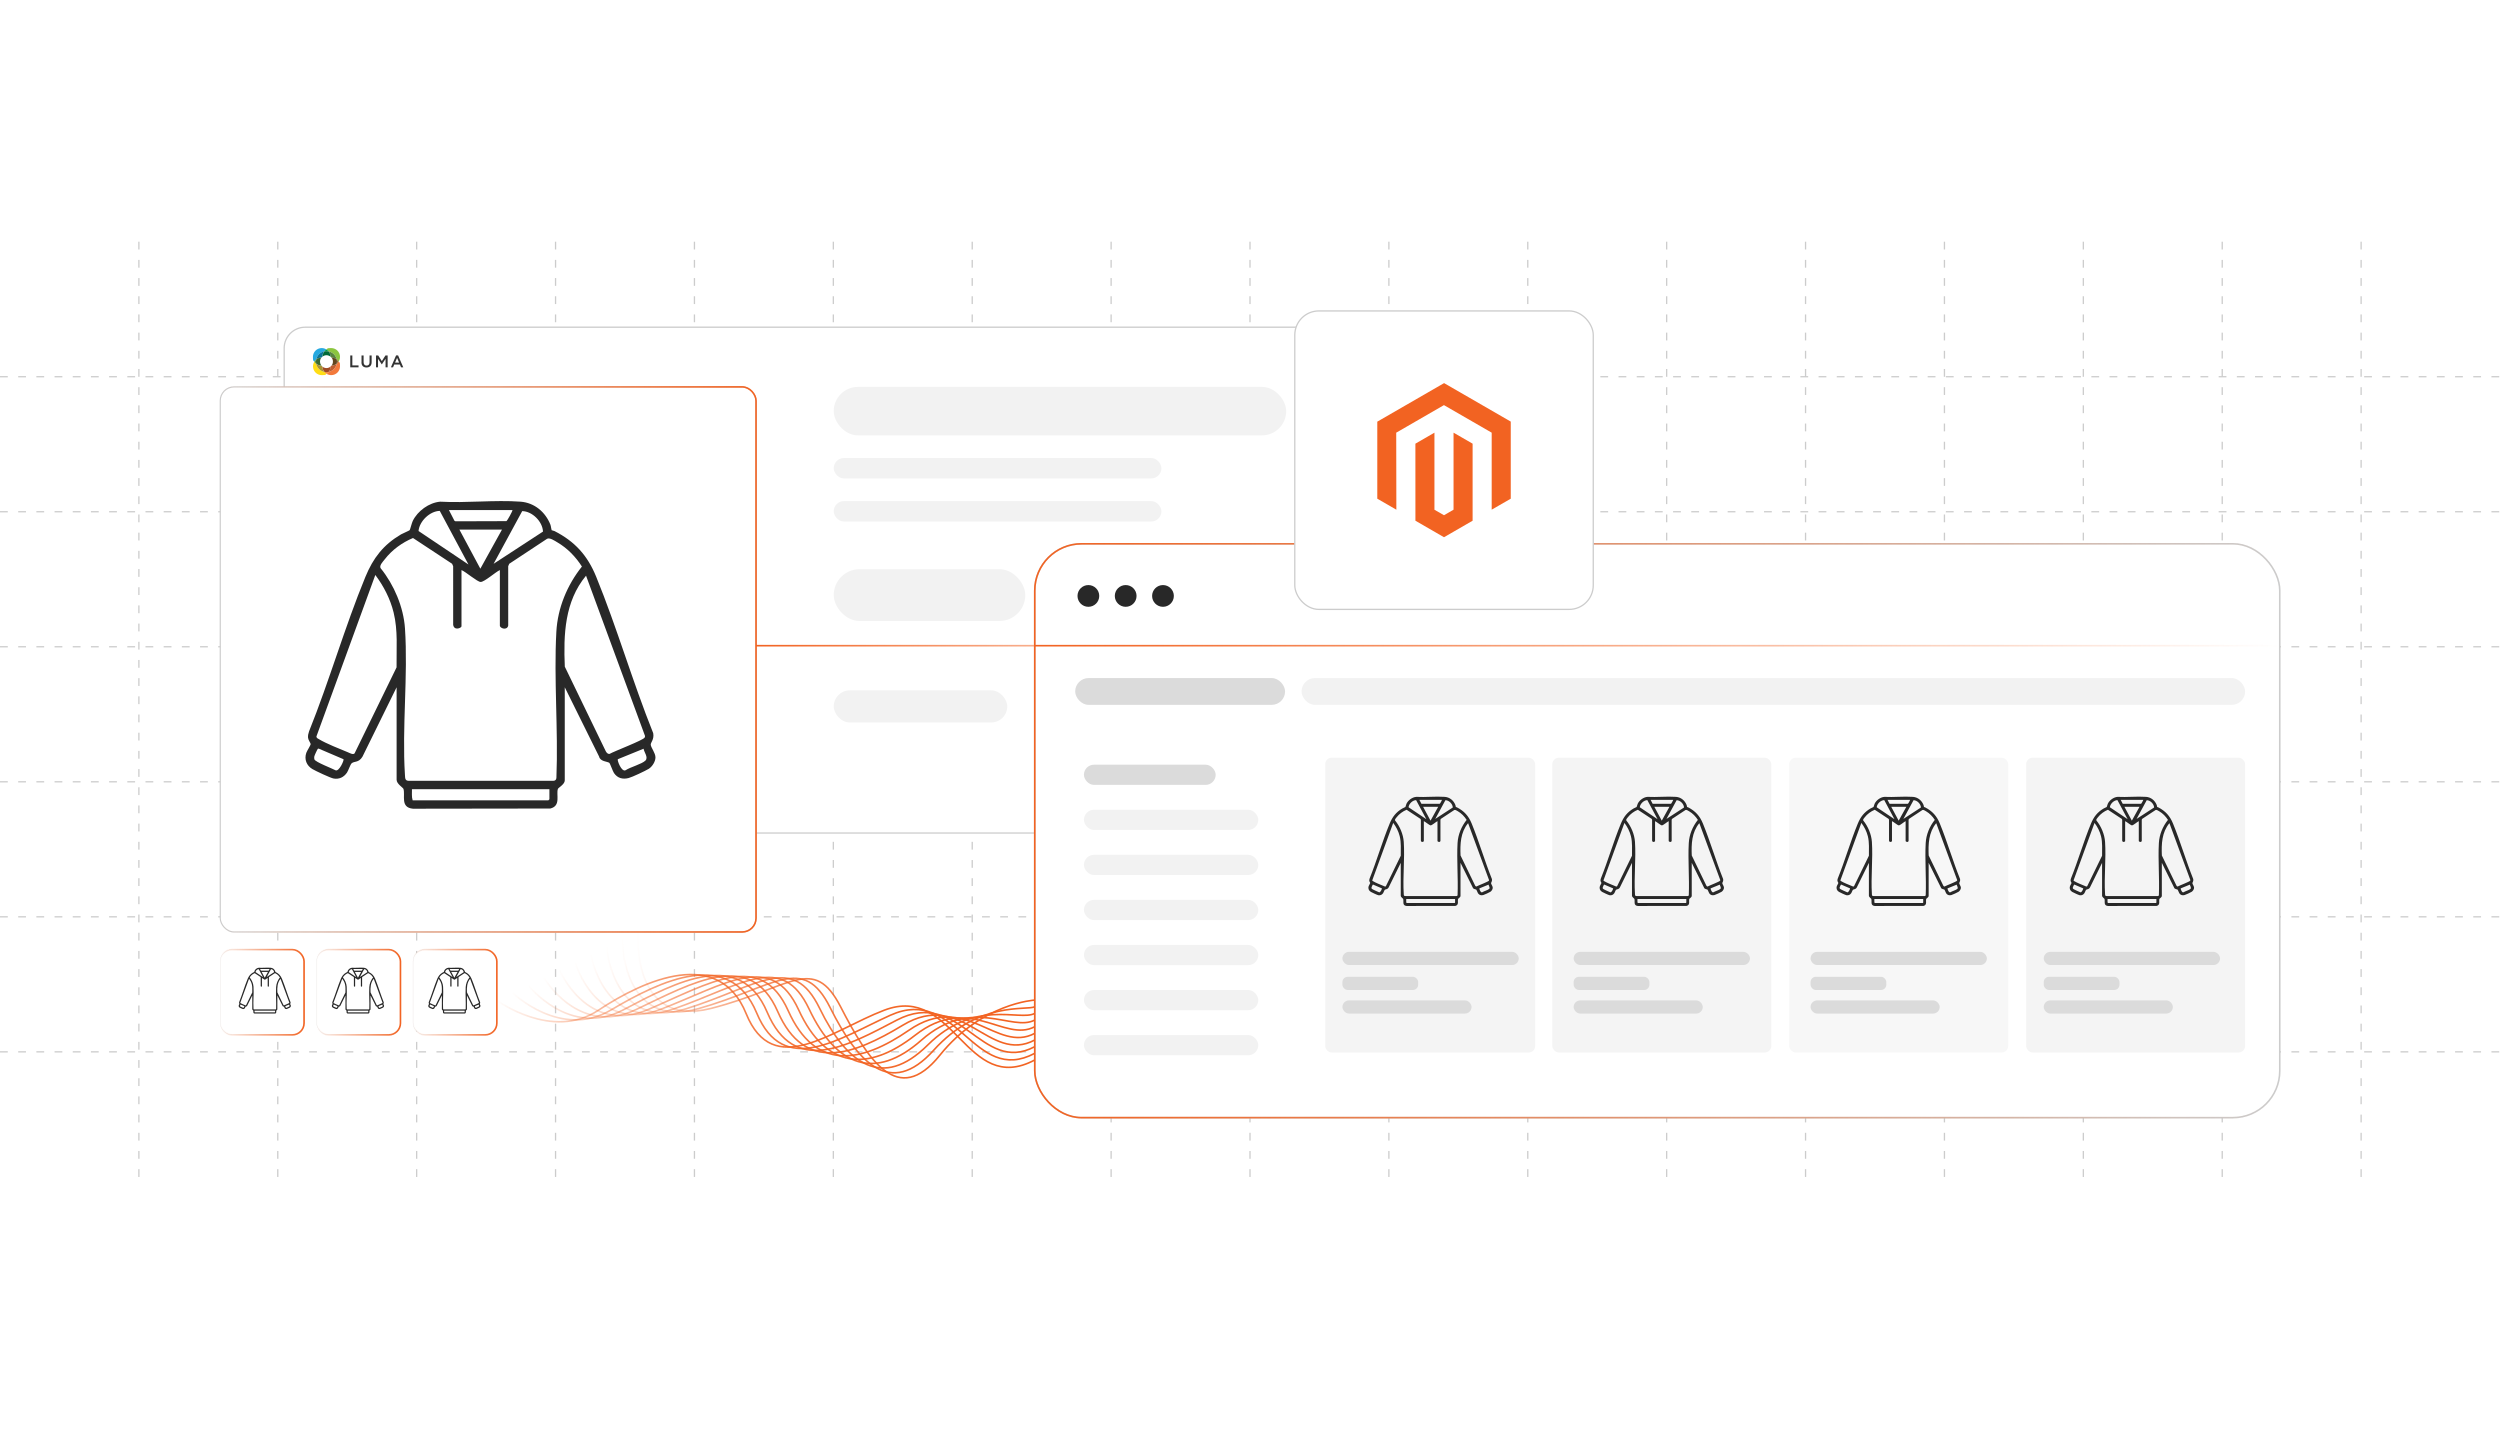 <?xml version="1.0" encoding="UTF-8"?><svg id="b" xmlns="http://www.w3.org/2000/svg" xmlns:xlink="http://www.w3.org/1999/xlink" viewBox="0 0 350 200"><defs><filter id="c" x="25.799" y="48.839" width="85.44" height="86.88" filterUnits="userSpaceOnUse"><feOffset dx="0" dy="0"/><feGaussianBlur result="d" stdDeviation="1.64"/><feFlood flood-color="#999" flood-opacity=".4"/><feComposite in2="d" operator="in"/><feComposite in="SourceGraphic"/></filter><filter id="e" x="26.355" y="128.115" width="21.12" height="21.6" filterUnits="userSpaceOnUse"><feOffset dx="0" dy="0"/><feGaussianBlur result="f" stdDeviation="1.455"/><feFlood flood-color="#999" flood-opacity=".4"/><feComposite in2="f" operator="in"/><feComposite in="SourceGraphic"/></filter><filter id="g" x="39.795" y="128.115" width="21.12" height="21.6" filterUnits="userSpaceOnUse"><feOffset dx="0" dy="0"/><feGaussianBlur result="h" stdDeviation="1.455"/><feFlood flood-color="#999" flood-opacity=".4"/><feComposite in2="h" operator="in"/><feComposite in="SourceGraphic"/></filter><filter id="i" x="53.235" y="128.115" width="21.12" height="21.6" filterUnits="userSpaceOnUse"><feOffset dx="0" dy="0"/><feGaussianBlur result="j" stdDeviation="1.455"/><feFlood flood-color="#999" flood-opacity=".4"/><feComposite in2="j" operator="in"/><feComposite in="SourceGraphic"/></filter><linearGradient id="k" x1="30.719" y1="138.914" x2="42.683" y2="138.914" gradientUnits="userSpaceOnUse"><stop offset="0" stop-color="#f26322" stop-opacity="0"/><stop offset="1" stop-color="#f26322"/></linearGradient><filter id="l" x="25.875" y="128.115" width="21.6" height="22.08" filterUnits="userSpaceOnUse"><feOffset dx="0" dy="0"/><feGaussianBlur result="m" stdDeviation="1.455"/><feFlood flood-color="#999" flood-opacity=".4"/><feComposite in2="m" operator="in"/><feComposite in="SourceGraphic"/></filter><linearGradient id="n" x1="44.215" x2="56.178" xlink:href="#k"/><filter id="o" x="39.795" y="128.115" width="21.6" height="22.08" filterUnits="userSpaceOnUse"><feOffset dx="0" dy="0"/><feGaussianBlur result="p" stdDeviation="1.455"/><feFlood flood-color="#999" flood-opacity=".4"/><feComposite in2="p" operator="in"/><feComposite in="SourceGraphic"/></filter><linearGradient id="q" x1="57.71" x2="69.674" xlink:href="#k"/><filter id="r" x="53.235" y="128.115" width="21.6" height="22.08" filterUnits="userSpaceOnUse"><feOffset dx="0" dy="0"/><feGaussianBlur result="s" stdDeviation="1.455"/><feFlood flood-color="#999" flood-opacity=".4"/><feComposite in2="s" operator="in"/><feComposite in="SourceGraphic"/></filter><linearGradient id="t" y1="92.322" x2="105.96" y2="92.322" xlink:href="#k"/><linearGradient id="u" x1="105.845" y1="90.396" x2="187.09" y2="90.396" gradientUnits="userSpaceOnUse"><stop offset="0" stop-color="#f26322"/><stop offset="1" stop-color="#f26322" stop-opacity="0"/></linearGradient><filter id="v" x="139.485" y="70.845" width="185.28" height="91.2" filterUnits="userSpaceOnUse"><feOffset dx="0" dy="0"/><feGaussianBlur result="w" stdDeviation="1.665"/><feFlood flood-color="#969696" flood-opacity=".3"/><feComposite in2="w" operator="in"/><feComposite in="SourceGraphic"/></filter><linearGradient id="x" x1="144.865" x2="319.166" xlink:href="#u"/><linearGradient id="y" x1="144.75" y1="116.301" x2="319.281" y2="116.301" xlink:href="#u"/><filter id="z" x="139.485" y="70.845" width="185.28" height="91.2" filterUnits="userSpaceOnUse"><feOffset dx="0" dy="0"/><feGaussianBlur result="aa" stdDeviation="1.665"/><feFlood flood-color="#969696" flood-opacity=".3"/><feComposite in2="aa" operator="in"/><feComposite in="SourceGraphic"/></filter><linearGradient id="ab" x1="89.149" y1="140.744" x2="144.871" y2="140.744" gradientUnits="userSpaceOnUse"><stop offset="0" stop-color="#f26322" stop-opacity="0"/><stop offset=".073" stop-color="#f26322" stop-opacity=".196"/><stop offset=".155" stop-color="#f26322" stop-opacity=".383"/><stop offset=".243" stop-color="#f26322" stop-opacity=".549"/><stop offset=".335" stop-color="#f26322" stop-opacity=".689"/><stop offset=".433" stop-color="#f26322" stop-opacity=".802"/><stop offset=".538" stop-color="#f26322" stop-opacity=".89"/><stop offset=".655" stop-color="#f26322" stop-opacity=".952"/><stop offset=".792" stop-color="#f26322" stop-opacity=".989"/><stop offset="1" stop-color="#f26322"/></linearGradient><linearGradient id="ac" x1="86.978" y1="140.926" x2="144.919" y2="140.926" xlink:href="#ab"/><linearGradient id="ad" x1="84.786" y1="141.115" x2="144.919" y2="141.115" xlink:href="#ab"/><linearGradient id="ae" x1="82.596" y1="141.326" x2="144.919" y2="141.326" xlink:href="#ab"/><linearGradient id="af" x1="80.407" y1="141.566" x2="144.919" y2="141.566" xlink:href="#ab"/><linearGradient id="ag" x1="78.22" y1="141.841" x2="144.919" y2="141.841" xlink:href="#ab"/><linearGradient id="ah" x1="76.035" y1="142.015" x2="144.919" y2="142.015" xlink:href="#ab"/><linearGradient id="ai" x1="73.852" y1="141.956" x2="144.919" y2="141.956" xlink:href="#ab"/><linearGradient id="aj" x1="71.671" y1="142.444" x2="144.919" y2="142.444" xlink:href="#ab"/><linearGradient id="ak" x1="69.491" y1="142.933" x2="144.919" y2="142.933" xlink:href="#ab"/></defs><line y1="147.259" x2="350" y2="147.259" fill="#fff" stroke="#ccc" stroke-dasharray="1.091 1.455" stroke-miterlimit="10" stroke-width=".182"/><line y1="128.355" x2="350" y2="128.355" fill="#fff" stroke="#ccc" stroke-dasharray="1.091 1.455" stroke-miterlimit="10" stroke-width=".182"/><line y1="109.452" x2="350" y2="109.452" fill="#fff" stroke="#ccc" stroke-dasharray="1.091 1.455" stroke-miterlimit="10" stroke-width=".182"/><line y1="90.548" x2="350" y2="90.548" fill="#fff" stroke="#ccc" stroke-dasharray="1.091 1.455" stroke-miterlimit="10" stroke-width=".182"/><line y1="71.645" x2="350" y2="71.645" fill="#fff" stroke="#ccc" stroke-dasharray="1.091 1.455" stroke-miterlimit="10" stroke-width=".182"/><line y1="52.741" x2="350" y2="52.741" fill="#fff" stroke="#ccc" stroke-dasharray="1.091 1.455" stroke-miterlimit="10" stroke-width=".182"/><line x1="330.556" y1="33.838" x2="330.556" y2="166.162" fill="#fff" stroke="#ccc" stroke-dasharray="1.091 1.455" stroke-miterlimit="10" stroke-width=".182"/><line x1="311.111" y1="33.838" x2="311.111" y2="166.162" fill="#fff" stroke="#ccc" stroke-dasharray="1.091 1.455" stroke-miterlimit="10" stroke-width=".182"/><line x1="291.667" y1="33.838" x2="291.667" y2="166.162" fill="#fff" stroke="#ccc" stroke-dasharray="1.091 1.455" stroke-miterlimit="10" stroke-width=".182"/><line x1="272.222" y1="33.838" x2="272.222" y2="166.162" fill="#fff" stroke="#ccc" stroke-dasharray="1.091 1.455" stroke-miterlimit="10" stroke-width=".182"/><line x1="252.778" y1="33.838" x2="252.778" y2="166.162" fill="#fff" stroke="#ccc" stroke-dasharray="1.091 1.455" stroke-miterlimit="10" stroke-width=".182"/><line x1="233.333" y1="33.838" x2="233.333" y2="166.162" fill="#fff" stroke="#ccc" stroke-dasharray="1.091 1.455" stroke-miterlimit="10" stroke-width=".182"/><line x1="213.889" y1="33.838" x2="213.889" y2="166.162" fill="#fff" stroke="#ccc" stroke-dasharray="1.091 1.455" stroke-miterlimit="10" stroke-width=".182"/><line x1="194.444" y1="33.838" x2="194.444" y2="166.162" fill="#fff" stroke="#ccc" stroke-dasharray="1.091 1.455" stroke-miterlimit="10" stroke-width=".182"/><line x1="175" y1="33.838" x2="175" y2="166.162" fill="#fff" stroke="#ccc" stroke-dasharray="1.091 1.455" stroke-miterlimit="10" stroke-width=".182"/><line x1="155.556" y1="33.838" x2="155.556" y2="166.162" fill="#fff" stroke="#ccc" stroke-dasharray="1.091 1.455" stroke-miterlimit="10" stroke-width=".182"/><line x1="136.111" y1="33.838" x2="136.111" y2="166.162" fill="#fff" stroke="#ccc" stroke-dasharray="1.091 1.455" stroke-miterlimit="10" stroke-width=".182"/><line x1="116.667" y1="33.838" x2="116.667" y2="166.162" fill="#fff" stroke="#ccc" stroke-dasharray="1.091 1.455" stroke-miterlimit="10" stroke-width=".182"/><line x1="97.222" y1="33.838" x2="97.222" y2="166.162" fill="#fff" stroke="#ccc" stroke-dasharray="1.091 1.455" stroke-miterlimit="10" stroke-width=".182"/><line x1="77.778" y1="33.838" x2="77.778" y2="166.162" fill="#fff" stroke="#ccc" stroke-dasharray="1.091 1.455" stroke-miterlimit="10" stroke-width=".182"/><line x1="58.333" y1="33.838" x2="58.333" y2="166.162" fill="#fff" stroke="#ccc" stroke-dasharray="1.091 1.455" stroke-miterlimit="10" stroke-width=".182"/><line x1="38.889" y1="33.838" x2="38.889" y2="166.162" fill="#fff" stroke="#ccc" stroke-dasharray="1.091 1.455" stroke-miterlimit="10" stroke-width=".182"/><line x1="19.444" y1="33.838" x2="19.444" y2="166.162" fill="#fff" stroke="#ccc" stroke-dasharray="1.091 1.455" stroke-miterlimit="10" stroke-width=".182"/><rect x="39.784" y="45.809" width="147.306" height="70.814" rx="2.946" ry="2.946" fill="#fff" stroke="#ccc" stroke-miterlimit="10" stroke-width=".182"/><rect x="30.834" y="54.166" width="75.011" height="76.312" rx="1.935" ry="1.935" fill="#fff" filter="url(#c)" stroke="#ccc" stroke-miterlimit="10" stroke-width=".163"/><rect x="30.834" y="132.945" width="11.734" height="11.937" rx="1.64" ry="1.64" fill="#fff" filter="url(#e)" stroke="#ccc" stroke-miterlimit="10" stroke-width=".025"/><rect x="44.33" y="132.945" width="11.734" height="11.937" rx="1.64" ry="1.64" fill="#fff" filter="url(#g)" stroke="#ccc" stroke-miterlimit="10" stroke-width=".025"/><rect x="57.825" y="132.945" width="11.734" height="11.937" rx="1.64" ry="1.64" fill="#fff" filter="url(#i)" stroke="#ccc" stroke-miterlimit="10" stroke-width=".025"/><rect x="30.834" y="132.945" width="11.734" height="11.937" rx="1.64" ry="1.64" fill="none" filter="url(#l)" stroke="url(#k)" stroke-miterlimit="10" stroke-width=".23"/><rect x="44.33" y="132.945" width="11.734" height="11.937" rx="1.64" ry="1.64" fill="none" filter="url(#o)" stroke="url(#n)" stroke-miterlimit="10" stroke-width=".23"/><rect x="57.825" y="132.945" width="11.734" height="11.937" rx="1.64" ry="1.64" fill="none" filter="url(#r)" stroke="url(#q)" stroke-miterlimit="10" stroke-width=".23"/><rect x="30.834" y="54.166" width="75.011" height="76.312" rx="1.935" ry="1.935" fill="none" stroke="url(#t)" stroke-miterlimit="10" stroke-width=".23"/><line x1="187.09" y1="90.396" x2="105.845" y2="90.396" fill="none" stroke="url(#u)" stroke-miterlimit="10" stroke-width=".23"/><path d="M44.262,50.342c.115-.576.567-1.027,1.134-1.151.08-.106.186-.195.292-.266-.177-.124-.407-.195-.647-.195-.682,0-1.231.549-1.231,1.231s.071.478.195.664c.071-.106.159-.204.257-.292h0v.009Z" fill="#26a9e0"/><path d="M45.998,49.19c.576.115,1.027.567,1.143,1.143.106.08.195.177.266.292.124-.195.195-.425.195-.664,0-.682-.549-1.231-1.231-1.231s-.478.071-.673.195c.115.071.221.159.301.266Z" fill="#8bc53f"/><path d="M45.405,49.19c.097-.018.204-.035.301-.035s.195.009.292.027c-.089-.106-.186-.195-.301-.266-.115.071-.213.168-.292.266h0v.009Z" fill="#009e4b"/><path d="M45.423,52.069c-.576-.115-1.036-.567-1.151-1.151-.097-.08-.186-.177-.257-.292-.124.195-.195.425-.195.664,0,.682.549,1.231,1.231,1.231s.478-.071.673-.195c-.115-.071-.213-.159-.301-.266h0v.009Z" fill="#ffdd15"/><path d="M44.262,50.917c-.018-.097-.027-.195-.027-.292s.009-.195.027-.283c-.097.08-.186.177-.257.292.071.106.159.213.257.292v-.009Z" fill="#5d9849"/><path d="M47.407,50.616c-.071.106-.159.204-.257.292-.115.585-.567,1.036-1.143,1.16-.08.106-.177.195-.292.266.186.115.416.186.655.186.682,0,1.231-.549,1.231-1.231s-.071-.478-.195-.664h0v-.009Z" fill="#f3793b"/><path d="M47.15,50.324c.018.097.027.195.027.301s-.009.186-.027.283c.097-.08.186-.177.257-.292-.071-.106-.159-.213-.266-.292h.009Z" fill="#946a38"/><path d="M46.007,52.069c-.097.018-.195.027-.301.027s-.195-.009-.292-.027c.089.106.186.195.301.266.106-.071.213-.159.292-.266h0Z" fill="#f58836"/><path d="M45.139,49.925c0-.283.106-.531.266-.744-.576.124-1.027.576-1.134,1.151.204-.168.461-.266.735-.275.044-.053.089-.097.133-.133h0Z" fill="#0a7599"/><path d="M46.397,50.058c.283,0,.54.106.744.275-.115-.576-.576-1.027-1.143-1.143.168.204.266.461.275.744.044.035.089.08.124.124Z" fill="#57843c"/><path d="M45.706,49.731c.213,0,.416.08.567.204,0-.283-.106-.54-.275-.744-.097-.018-.195-.027-.292-.027s-.204.009-.301.035c-.159.204-.257.461-.266.735.159-.124.354-.204.567-.204Z" fill="#016a37"/><path d="M45.006,51.192c-.283,0-.54-.106-.744-.275.115.576.576,1.036,1.151,1.151-.168-.204-.275-.461-.283-.744-.044-.035-.089-.08-.133-.133h.009Z" fill="#a89332"/><path d="M44.803,50.625c0-.213.071-.407.195-.567-.283.009-.531.106-.735.275-.018.089-.027.186-.027.283s.009.195.027.292c.204.168.461.266.744.275-.124-.159-.204-.354-.204-.567h0v.009Z" fill="#3a6932"/><path d="M46.273,51.325c0,.283-.106.54-.266.744.576-.115,1.027-.576,1.143-1.16-.204.168-.461.266-.735.275-.044.053-.089.097-.142.142h0Z" fill="#c05e2f"/><path d="M47.15,50.324c-.204-.168-.461-.266-.744-.275.133.159.204.354.204.576s-.071.407-.195.558c.275-.009.531-.115.735-.275.018-.089.027-.186.027-.283s-.009-.204-.027-.301h0Z" fill="#62461e"/><path d="M45.706,51.529c-.213,0-.416-.071-.567-.204.009.283.115.54.283.744.097.018.186.027.292.027s.204-.009.301-.027c.159-.204.266-.461.266-.744-.159.124-.354.204-.567.204h-.009Z" fill="#a14b24"/><path d="M49.036,49.766h.292v1.391h.868v.266h-1.16v-1.656ZM50.613,50.723v-.957h.292v.939c0,.31.159.478.416.478s.416-.159.416-.461v-.957h.292v.939c0,.496-.283.744-.717.744s-.709-.248-.709-.726h.009ZM52.641,49.766h.31l.505.788.505-.788h.31v1.656h-.292v-1.187l-.523.779h-.009l-.523-.779v1.187h-.283v-1.656h0ZM55.458,49.757h.275l.726,1.674h-.31l-.168-.399h-.788l-.168.399h-.301l.726-1.674h.009ZM55.874,50.767l-.283-.664-.283.664h.576-.009Z" fill="#333"/><rect x="116.722" y="54.166" width="63.346" height="6.787" rx="3.394" ry="3.394" fill="#f2f2f2"/><rect x="116.722" y="64.123" width="45.876" height="2.859" rx="1.43" ry="1.43" fill="#f2f2f2"/><rect x="116.722" y="96.648" width="24.295" height="4.498" rx="2.249" ry="2.249" fill="#f2f2f2"/><rect x="116.722" y="70.152" width="45.876" height="2.859" rx="1.43" ry="1.43" transform="translate(279.32 143.164) rotate(-180)" fill="#f2f2f2"/><rect x="116.722" y="79.687" width="26.818" height="7.253" rx="3.626" ry="3.626" transform="translate(260.262 166.626) rotate(180)" fill="#f2f2f2"/><rect x="144.865" y="76.132" width="174.301" height="80.338" rx="6.55" ry="6.55" fill="#fff" filter="url(#v)" stroke="#ccc" stroke-miterlimit="10" stroke-width=".224"/><line x1="144.865" y1="90.396" x2="319.166" y2="90.396" fill="none" stroke="url(#x)" stroke-miterlimit="10" stroke-width=".23"/><circle cx="152.372" cy="83.431" r="1.522" fill="#282828"/><circle cx="157.595" cy="83.431" r="1.522" fill="#282828"/><circle cx="162.817" cy="83.431" r="1.522" fill="#282828"/><rect x="150.526" y="94.928" width="29.385" height="3.751" rx="1.876" ry="1.876" fill="#dbdbdb"/><rect x="151.749" y="107.057" width="18.446" height="2.828" rx="1.414" ry="1.414" fill="#dbdbdb"/><rect x="151.749" y="113.365" width="24.411" height="2.828" rx="1.414" ry="1.414" fill="#f2f2f2"/><rect x="151.749" y="119.674" width="24.411" height="2.828" rx="1.414" ry="1.414" fill="#f2f2f2"/><rect x="151.749" y="125.982" width="24.411" height="2.828" rx="1.414" ry="1.414" fill="#f2f2f2"/><rect x="151.749" y="132.291" width="24.411" height="2.828" rx="1.414" ry="1.414" fill="#f2f2f2"/><rect x="151.749" y="138.6" width="24.411" height="2.828" rx="1.414" ry="1.414" fill="#f2f2f2"/><rect x="151.749" y="144.908" width="24.411" height="2.828" rx="1.414" ry="1.414" fill="#f2f2f2"/><rect x="182.218" y="94.928" width="132.099" height="3.751" rx="1.876" ry="1.876" fill="#f2f2f2"/><rect x="185.534" y="106.08" width="29.385" height="41.27" rx=".901" ry=".901" fill="#f4f4f4"/><rect x="217.323" y="106.08" width="30.659" height="41.27" rx=".92" ry=".92" fill="#f4f4f4"/><rect x="250.491" y="106.08" width="30.659" height="41.27" rx=".92" ry=".92" fill="#f7f7f7"/><rect x="283.659" y="106.08" width="30.659" height="41.27" rx=".92" ry=".92" fill="#f4f4f4"/><rect x="144.865" y="76.132" width="174.301" height="80.338" rx="6.55" ry="6.55" fill="none" filter="url(#z)" stroke="url(#y)" stroke-miterlimit="10" stroke-width=".23"/><path d="M196.108,120.794l-1.7,3.455c-.191.311-.412.21-.539.329-.065.06-.161.359-.232.463-.156.228-.386.34-.663.292-.153-.026-.898-.377-1.057-.471-.292-.173-.413-.483-.304-.804.038-.112.212-.364.218-.441.003-.038-.119-.198-.131-.31-.012-.115.016-.217.051-.324,1.011-2.511,1.773-5.186,2.802-7.682.388-.941.891-1.594,1.773-2.115.075-.044.409-.183.431-.211.022-.027.105-.36.152-.456.241-.498.808-.912,1.366-.96,1.302.074,2.705-.094,3.995-0.0.695.051,1.243.517,1.49,1.148.025.063.047.256.059.27.01.012.104.024.145.045,1.017.521,1.64,1.212,2.071,2.269,1.041,2.551,1.812,5.226,2.838,7.785.06.312-.133.465-.123.577.013.148.235.409.235.63,0,.206-.163.462-.335.568-.165.101-.823.412-1.0.458-.294.076-.55.011-.728-.247-.064-.092-.195-.482-.236-.511-.096-.068-.451-.06-.506-.31l-1.708-3.447v4.634c0,.194-.32.358-.342.422-.098.286.167.843-.378.976l-6.832.01c-.645-.062-.374-.659-.473-.985-.021-.068-.341-.246-.341-.458v-4.6ZM201.871,111.977h-3.159l.274.533.054.025,2.53-.008c.045-.015.325-.528.301-.55ZM198.256,112.017c-.495.011-1.016.517-1.056,1.001l2.484,1.667-1.428-2.668ZM203.392,113.046c-.022-.5-.535-1.012-1.034-1.018l-1.423,2.622,2.458-1.603ZM201.35,112.949h-2.118l1.042,1.944,1.076-1.944ZM199.337,114.962v2.795c0,.087-.365.238-.414-.072l-.001-2.916-.052-.121-1.945-1.282c-.544.228-1.044.592-1.405,1.058-.086.111-.288.315-.205.445.663.816,1.139,1.933,1.211,2.991.159,2.368-.153,4.921-.001,7.291.012.183.003.305.226.295h7.154c.098 0.0.157-.059.156-.156.096-2.389-.132-4.882-.003-7.259.064-1.184.54-2.33,1.272-3.246-.312-.488-.723-.913-1.225-1.207-.133-.078-.372-.245-.507-.175l-1.883,1.244-.053.121.001,2.952c-.048.257-.416.147-.416.001v-2.76c-.209.092-.767.592-.955.592-.162 0-.751-.513-.955-.592ZM194.017,124.083l2.09-4.28c-.011-.924.075-1.826-.147-2.73-.167-.678-.494-1.313-.91-1.867l-2.932,8.038c.004.081.079.103.136.138.337.206,1.046.487,1.435.647.092.038.248.133.327.054ZM205.534,115.241c-1.065,1.283-1.126,2.929-1.057,4.527l2.039,4.21c.035.068.1.141.184.133.229-.135,1.685-.683,1.751-.817.013-.027.021-.052.016-.083l-2.933-7.97ZM193.468,124.373l-1.231-.527c-.016-.002-.033-.002-.047.007-.018.012-.176.34-.18.395-.003.043-.004.09.009.132.041.132.889.453,1.055.544.177.069.428-.503.394-.552ZM208.396,123.85l-1.281.522c-.043.05.186.659.389.548.226-.153.806-.305.983-.478.161-.159-.065-.413-.09-.591ZM203.711,125.863h-6.839c.006.185-.024.377.035.555h6.752c.004,0,.052-.048.052-.052v-.503Z" fill="#282828"/><rect x="187.939" y="133.258" width="24.684" height="1.845" rx=".923" ry=".923" fill="#dbdbdb"/><rect x="187.939" y="136.752" width="10.605" height="1.845" rx=".738" ry=".738" fill="#dbdbdb"/><rect x="187.939" y="140.055" width="18.077" height="1.845" rx=".923" ry=".923" fill="#dbdbdb"/><path d="M228.48,120.794l-1.7,3.455c-.191.311-.412.21-.539.329-.065.06-.161.359-.232.463-.156.228-.386.34-.663.292-.153-.026-.898-.377-1.057-.471-.292-.173-.413-.483-.304-.804.038-.112.212-.364.218-.441.003-.038-.119-.198-.131-.31-.012-.115.016-.217.051-.324,1.011-2.511,1.773-5.186,2.802-7.682.388-.941.891-1.594,1.773-2.115.075-.044.409-.183.431-.211.022-.027.105-.36.152-.456.241-.498.808-.912,1.366-.96,1.302.074,2.705-.094,3.995-0.0.695.051,1.243.517,1.49,1.148.025.063.047.256.059.27.01.012.104.024.145.045,1.017.521,1.64,1.212,2.071,2.269,1.041,2.551,1.812,5.226,2.838,7.785.06.312-.133.465-.123.577.013.148.235.409.235.63,0,.206-.163.462-.335.568-.165.101-.823.412-1.0.458-.294.076-.55.011-.728-.247-.064-.092-.195-.482-.236-.511-.096-.068-.451-.06-.506-.31l-1.708-3.447v4.634c0,.194-.32.358-.342.422-.098.286.167.843-.378.976l-6.832.01c-.645-.062-.374-.659-.473-.985-.021-.068-.341-.246-.341-.458v-4.6ZM234.243,111.977h-3.159l.274.533.054.025,2.53-.008c.045-.015.325-.528.301-.55ZM230.627,112.017c-.495.011-1.016.517-1.056,1.001l2.484,1.667-1.428-2.668ZM235.763,113.046c-.022-.5-.535-1.012-1.034-1.018l-1.423,2.622,2.458-1.603ZM233.722,112.949h-2.118l1.042,1.944,1.076-1.944ZM231.708,114.962v2.795c0,.087-.365.238-.414-.072l-.001-2.916-.052-.121-1.945-1.282c-.544.228-1.044.592-1.405,1.058-.086.111-.288.315-.205.445.663.816,1.139,1.933,1.211,2.991.159,2.368-.153,4.921-.001,7.291.012.183.003.305.226.295h7.154c.098 0.0.157-.059.156-.156.096-2.389-.132-4.882-.003-7.259.064-1.184.54-2.33,1.272-3.246-.312-.488-.723-.913-1.225-1.207-.133-.078-.372-.245-.507-.175l-1.883,1.244-.053.121.001,2.952c-.048.257-.416.147-.416.001v-2.76c-.209.092-.767.592-.955.592-.162 0-.751-.513-.955-.592ZM226.388,124.083l2.09-4.28c-.011-.924.075-1.826-.147-2.73-.167-.678-.494-1.313-.91-1.867l-2.932,8.038c.004.081.079.103.136.138.337.206,1.046.487,1.435.647.092.038.248.133.327.054ZM237.905,115.241c-1.065,1.283-1.126,2.929-1.057,4.527l2.039,4.21c.035.068.1.141.184.133.229-.135,1.685-.683,1.751-.817.013-.027.021-.052.016-.083l-2.933-7.97ZM225.839,124.373l-1.231-.527c-.016-.002-.033-.002-.047.007-.018.012-.176.34-.18.395-.003.043-.004.09.009.132.041.132.889.453,1.055.544.177.069.428-.503.394-.552ZM240.768,123.85l-1.281.522c-.043.05.186.659.389.548.226-.153.806-.305.983-.478.161-.159-.065-.413-.09-.591ZM236.083,125.863h-6.839c.006.185-.024.377.035.555h6.752c.004,0,.052-.048.052-.052v-.503Z" fill="#282828"/><rect x="220.311" y="133.258" width="24.684" height="1.845" rx=".923" ry=".923" fill="#dbdbdb"/><rect x="220.311" y="136.752" width="10.605" height="1.845" rx=".738" ry=".738" fill="#dbdbdb"/><rect x="220.311" y="140.055" width="18.077" height="1.845" rx=".923" ry=".923" fill="#dbdbdb"/><path d="M261.648,120.794l-1.7,3.455c-.191.311-.412.21-.539.329-.065.06-.161.359-.232.463-.156.228-.386.34-.663.292-.153-.026-.898-.377-1.057-.471-.292-.173-.413-.483-.304-.804.038-.112.212-.364.218-.441.003-.038-.119-.198-.131-.31-.012-.115.016-.217.051-.324,1.011-2.511,1.773-5.186,2.802-7.682.388-.941.891-1.594,1.773-2.115.075-.044.409-.183.431-.211.022-.027.105-.36.152-.456.241-.498.808-.912,1.366-.96,1.302.074,2.705-.094,3.995-0.0.695.051,1.243.517,1.49,1.148.025.063.047.256.059.27.01.012.104.024.145.045,1.017.521,1.64,1.212,2.071,2.269,1.041,2.551,1.812,5.226,2.838,7.785.06.312-.133.465-.123.577.013.148.235.409.235.63,0,.206-.163.462-.335.568-.165.101-.823.412-1.0.458-.294.076-.55.011-.728-.247-.064-.092-.195-.482-.236-.511-.096-.068-.451-.06-.506-.31l-1.708-3.447v4.634c0,.194-.32.358-.342.422-.098.286.167.843-.378.976l-6.832.01c-.645-.062-.374-.659-.473-.985-.021-.068-.341-.246-.341-.458v-4.6ZM267.411,111.977h-3.159l.274.533.054.025,2.53-.008c.045-.015.325-.528.301-.55ZM263.795,112.017c-.495.011-1.016.517-1.056,1.001l2.484,1.667-1.428-2.668ZM268.931,113.046c-.022-.5-.535-1.012-1.034-1.018l-1.423,2.622,2.458-1.603ZM266.89,112.949h-2.118l1.042,1.944,1.076-1.944ZM264.877,114.962v2.795c0,.087-.365.238-.414-.072l-.001-2.916-.052-.121-1.945-1.282c-.544.228-1.044.592-1.405,1.058-.086.111-.288.315-.205.445.663.816,1.139,1.933,1.211,2.991.159,2.368-.153,4.921-.001,7.291.012.183.003.305.226.295h7.154c.098 0.0.157-.059.156-.156.096-2.389-.132-4.882-.003-7.259.064-1.184.54-2.33,1.272-3.246-.312-.488-.723-.913-1.225-1.207-.133-.078-.372-.245-.507-.175l-1.883,1.244-.053.121.001,2.952c-.048.257-.416.147-.416.001v-2.76c-.209.092-.767.592-.955.592-.162 0-.751-.513-.955-.592ZM259.556,124.083l2.09-4.28c-.011-.924.075-1.826-.147-2.73-.167-.678-.494-1.313-.91-1.867l-2.932,8.038c.004.081.079.103.136.138.337.206,1.046.487,1.435.647.092.038.248.133.327.054ZM271.073,115.241c-1.065,1.283-1.126,2.929-1.057,4.527l2.039,4.21c.035.068.1.141.184.133.229-.135,1.685-.683,1.751-.817.013-.027.021-.052.016-.083l-2.933-7.97ZM259.007,124.373l-1.231-.527c-.016-.002-.033-.002-.047.007-.018.012-.176.34-.18.395-.003.043-.004.09.009.132.041.132.889.453,1.055.544.177.069.428-.503.394-.552ZM273.936,123.85l-1.281.522c-.043.05.186.659.389.548.226-.153.806-.305.983-.478.161-.159-.065-.413-.09-.591ZM269.25,125.863h-6.839c.006.185-.024.377.035.555h6.752c.004,0,.052-.048.052-.052v-.503Z" fill="#282828"/><rect x="253.479" y="133.258" width="24.684" height="1.845" rx=".923" ry=".923" fill="#dbdbdb"/><rect x="253.479" y="136.752" width="10.605" height="1.845" rx=".738" ry=".738" fill="#dbdbdb"/><rect x="253.479" y="140.055" width="18.077" height="1.845" rx=".923" ry=".923" fill="#dbdbdb"/><path d="M294.293,120.794l-1.7,3.455c-.191.311-.412.21-.539.329-.065.06-.161.359-.232.463-.156.228-.386.34-.663.292-.153-.026-.898-.377-1.057-.471-.292-.173-.413-.483-.304-.804.038-.112.212-.364.218-.441.003-.038-.119-.198-.131-.31-.012-.115.016-.217.051-.324,1.011-2.511,1.773-5.186,2.802-7.682.388-.941.891-1.594,1.773-2.115.075-.044.409-.183.431-.211.022-.027.105-.36.152-.456.241-.498.808-.912,1.366-.96,1.302.074,2.705-.094,3.995-0.0.695.051,1.243.517,1.49,1.148.025.063.047.256.059.27.01.012.104.024.145.045,1.017.521,1.64,1.212,2.071,2.269,1.041,2.551,1.812,5.226,2.838,7.785.06.312-.133.465-.123.577.013.148.235.409.235.63,0,.206-.163.462-.335.568-.165.101-.823.412-1.0.458-.294.076-.55.011-.728-.247-.064-.092-.195-.482-.236-.511-.096-.068-.451-.06-.506-.31l-1.708-3.447v4.634c0,.194-.32.358-.342.422-.098.286.167.843-.378.976l-6.832.01c-.645-.062-.374-.659-.473-.985-.021-.068-.341-.246-.341-.458v-4.6ZM300.055,111.977h-3.159l.274.533.054.025,2.53-.008c.045-.015.325-.528.301-.55ZM296.44,112.017c-.495.011-1.016.517-1.056,1.001l2.484,1.667-1.428-2.668ZM301.576,113.046c-.022-.5-.535-1.012-1.034-1.018l-1.423,2.622,2.458-1.603ZM299.534,112.949h-2.118l1.042,1.944,1.076-1.944ZM297.521,114.962v2.795c0,.087-.365.238-.414-.072l-.001-2.916-.052-.121-1.945-1.282c-.544.228-1.044.592-1.405,1.058-.086.111-.288.315-.205.445.663.816,1.139,1.933,1.211,2.991.159,2.368-.153,4.921-.001,7.291.012.183.003.305.226.295h7.154c.098 0.0.157-.059.156-.156.096-2.389-.132-4.882-.003-7.259.064-1.184.54-2.33,1.272-3.246-.312-.488-.723-.913-1.225-1.207-.133-.078-.372-.245-.507-.175l-1.883,1.244-.053.121.001,2.952c-.048.257-.416.147-.416.001v-2.76c-.209.092-.767.592-.955.592-.162 0-.751-.513-.955-.592ZM292.201,124.083l2.09-4.28c-.011-.924.075-1.826-.147-2.73-.167-.678-.494-1.313-.91-1.867l-2.932,8.038c.004.081.079.103.136.138.337.206,1.046.487,1.435.647.092.038.248.133.327.054ZM303.718,115.241c-1.065,1.283-1.126,2.929-1.057,4.527l2.039,4.21c.035.068.1.141.184.133.229-.135,1.685-.683,1.751-.817.013-.027.021-.052.016-.083l-2.933-7.97ZM291.652,124.373l-1.231-.527c-.016-.002-.033-.002-.047.007-.018.012-.176.34-.18.395-.003.043-.004.09.009.132.041.132.889.453,1.055.544.177.069.428-.503.394-.552ZM306.58,123.85l-1.281.522c-.043.05.186.659.389.548.226-.153.806-.305.983-.478.161-.159-.065-.413-.09-.591ZM301.895,125.863h-6.839c.006.185-.024.377.035.555h6.752c.004,0,.052-.048.052-.052v-.503Z" fill="#282828"/><rect x="286.123" y="133.258" width="24.684" height="1.845" rx=".923" ry=".923" fill="#dbdbdb"/><rect x="286.123" y="136.752" width="10.605" height="1.845" rx=".738" ry=".738" fill="#dbdbdb"/><rect x="286.123" y="140.055" width="18.077" height="1.845" rx=".923" ry=".923" fill="#dbdbdb"/><path d="M55.525,96.222l-4.784,9.722c-.536.876-1.158.592-1.516.925-.182.169-.452,1.011-.651,1.302-.439.64-1.085.955-1.866.823-.431-.073-2.528-1.061-2.973-1.324-.822-.487-1.162-1.36-.857-2.264.106-.314.596-1.023.615-1.241.009-.107-.334-.558-.367-.873-.034-.325.044-.611.145-.913,2.845-7.067,4.988-14.592,7.883-21.616,1.091-2.647,2.506-4.484,4.989-5.951.212-.125,1.151-.516,1.213-.594.062-.077.296-1.012.427-1.282.679-1.401,2.273-2.566,3.843-2.702,3.664.209,7.611-.266,11.241-.001,1.956.143,3.498,1.456,4.194,3.23.069.176.132.721.167.761.029.033.293.069.408.128,2.862,1.466,4.614,3.412,5.827,6.385,2.929,7.179,5.097,14.704,7.985,21.905.168.878-.374,1.309-.346,1.622.037.416.662,1.151.662,1.774-0.0.581-.457,1.3-.941,1.598-.463.285-2.316,1.16-2.814,1.288-.827.213-1.548.031-2.049-.695-.179-.26-.548-1.356-.663-1.437-.271-.191-1.268-.17-1.424-.872l-4.806-9.7v13.04c0,.545-.899,1.008-.961,1.188-.276.804.469,2.373-1.065,2.745l-19.225.028c-1.816-.175-1.052-1.855-1.332-2.771-.059-.192-.959-.693-.959-1.288v-12.943ZM71.74,71.411h-8.889l.772,1.5.153.071,7.118-.023c.126-.043.915-1.486.846-1.547ZM61.567,71.524c-1.394.031-2.858,1.455-2.971,2.817l6.989,4.69-4.018-7.507ZM76.019,74.421c-.061-1.407-1.506-2.846-2.91-2.865l-4.005,7.377,6.915-4.512ZM70.275,74.147h-5.958l2.932,5.47,3.027-5.47ZM64.609,79.812v7.863c0,.246-1.029.67-1.166-.202l-.001-8.204-.148-.341-5.473-3.606c-1.53.64-2.939,1.665-3.954,2.978-.241.312-.81.885-.577,1.252,1.865,2.297,3.206,5.439,3.406,8.417.448,6.663-.431,13.847-.004,20.516.033.514.007.858.635.83l20.131 0c.276.001.441-.167.44-.44.269-6.721-.373-13.738-.009-20.424.181-3.331,1.519-6.556,3.58-9.133-.878-1.373-2.035-2.568-3.448-3.395-.373-.219-1.047-.688-1.428-.493l-5.297,3.499-.148.34.002,8.305c-.135.724-1.17.414-1.17.003v-7.766c-.588.26-2.157,1.665-2.686,1.666-.456.001-2.115-1.445-2.687-1.666ZM49.639,105.476l5.88-12.044c-.03-2.599.212-5.138-.413-7.682-.469-1.909-1.391-3.693-2.561-5.254l-8.249,22.617c.011.226.222.29.384.389.947.581,2.945,1.371,4.039,1.821.259.106.699.375.92.153ZM82.046,80.595c-2.998,3.61-3.167,8.242-2.973,12.739l5.737,11.845c.097.191.281.396.518.374.644-.379,4.742-1.923,4.926-2.299.037-.075.059-.148.044-.233l-8.253-22.427ZM48.094,106.292l-3.463-1.482c-.046-.007-.093-.005-.132.02-.051.033-.495.957-.506,1.112-.008.122-.012.254.024.371.114.37,2.501,1.274,2.968,1.532.499.194,1.205-1.417,1.109-1.553ZM90.101,104.821l-3.605,1.468c-.12.14.522,1.854,1.093,1.541.636-.432,2.269-.858,2.765-1.346.453-.446-.184-1.164-.253-1.663ZM76.917,110.484h-19.243c.018.522-.067,1.06.098,1.563h18.999c.01,0,.146-.136.146-.146v-1.416Z" fill="#282828"/><path d="M35.316,139.361l-.714,1.451c-.08.131-.173.088-.226.138-.027.025-.067.151-.097.194-.066.096-.162.142-.278.123-.064-.011-.377-.158-.444-.198-.123-.073-.173-.203-.128-.338.016-.047.089-.153.092-.185.001-.016-.05-.083-.055-.13-.005-.049.007-.091.022-.136.424-1.054.744-2.177,1.176-3.225.163-.395.374-.669.745-.888.032-.019.172-.077.181-.089.009-.011.044-.151.064-.191.101-.209.339-.383.573-.403.547.031,1.136-.04,1.677-0.0.292.021.522.217.626.482.01.026.02.107.025.114.004.005.044.01.061.019.427.219.689.509.869.953.437,1.071.761,2.194,1.192,3.268.025.131-.056.195-.052.242.006.062.099.172.099.265,0,.087-.068.194-.141.238-.069.043-.346.173-.42.192-.123.032-.231.005-.306-.104-.027-.039-.082-.202-.099-.214-.041-.029-.189-.025-.212-.13l-.717-1.447v1.946c0,.081-.134.15-.143.177-.041.12.07.354-.159.41l-2.869.004c-.271-.026-.157-.277-.199-.413-.009-.029-.143-.103-.143-.192v-1.931ZM37.736,135.659h-1.326l.115.224.023.011,1.062-.004c.019-.006.137-.222.126-.231ZM36.218,135.676c-.208.005-.426.217-.443.42l1.043.7-.6-1.12ZM38.374,136.108c-.009-.21-.225-.425-.434-.428l-.598,1.101,1.032-.673ZM37.517,136.067h-.889l.437.816.452-.816ZM36.672,136.912v1.173c0,.037-.153.1-.174-.03l-0-1.224-.022-.051-.817-.538c-.228.096-.439.248-.59.444-.036.046-.121.132-.086.187.278.343.478.812.508,1.256.067.994-.064,2.066-.001,3.061.005.077.001.128.095.124h3.004c.041 0.0.066-.025.066-.066.04-1.003-.056-2.05-.001-3.048.027-.497.227-.978.534-1.363-.131-.205-.304-.383-.514-.507-.056-.033-.156-.103-.213-.074l-.79.522-.022.051 0,1.239c-.02.108-.174.062-.174 0v-1.159c-.088.039-.322.248-.401.249-.068 0-.316-.216-.401-.249ZM34.438,140.742l.877-1.797c-.004-.388.032-.767-.062-1.146-.07-.285-.208-.551-.382-.784l-1.231,3.375c.002.034.033.043.057.058.141.087.439.205.603.272.039.016.104.056.137.023ZM39.273,137.029c-.447.539-.473,1.23-.444,1.901l.856,1.767c.015.029.042.059.077.056.096-.057.708-.287.735-.343.005-.011.009-.022.007-.035l-1.231-3.346ZM34.208,140.863l-.517-.221c-.007-.001-.014-.001-.02.003-.008.005-.074.143-.075.166-.001.018-.002.038.004.055.017.055.373.19.443.229.074.029.18-.211.165-.232ZM40.475,140.644l-.538.219c-.018.021.078.277.163.23.095-.064.339-.128.413-.201.068-.067-.028-.174-.038-.248ZM38.508,141.489h-2.871c.003.078-.01.158.015.233h2.835c.002,0,.022-.02.022-.022v-.211Z" fill="#282828"/><path d="M48.363,139.361l-.714,1.451c-.08.131-.173.088-.226.138-.027.025-.067.151-.097.194-.066.096-.162.142-.278.123-.064-.011-.377-.158-.444-.198-.123-.073-.173-.203-.128-.338.016-.047.089-.153.092-.185.001-.016-.05-.083-.055-.13-.005-.049.007-.091.022-.136.424-1.054.744-2.177,1.176-3.225.163-.395.374-.669.745-.888.032-.019.172-.077.181-.089.009-.011.044-.151.064-.191.101-.209.339-.383.573-.403.547.031,1.136-.04,1.677-0.0.292.021.522.217.626.482.01.026.02.107.025.114.004.005.044.01.061.019.427.219.689.509.869.953.437,1.071.761,2.194,1.192,3.268.025.131-.056.195-.052.242.006.062.099.172.099.265,0,.087-.068.194-.141.238-.069.043-.346.173-.42.192-.123.032-.231.005-.306-.104-.027-.039-.082-.202-.099-.214-.041-.029-.189-.025-.212-.13l-.717-1.447v1.946c0,.081-.134.15-.143.177-.041.12.07.354-.159.41l-2.869.004c-.271-.026-.157-.277-.199-.413-.009-.029-.143-.103-.143-.192v-1.931ZM50.782,135.659h-1.326l.115.224.023.011,1.062-.004c.019-.006.137-.222.126-.231ZM49.265,135.676c-.208.005-.426.217-.443.42l1.043.7-.6-1.12ZM51.421,136.108c-.009-.21-.225-.425-.434-.428l-.598,1.101,1.032-.673ZM50.564,136.067h-.889l.437.816.452-.816ZM49.718,136.912v1.173c0,.037-.153.1-.174-.03l-0-1.224-.022-.051-.817-.538c-.228.096-.439.248-.59.444-.036.046-.121.132-.086.187.278.343.478.812.508,1.256.067.994-.064,2.066-.001,3.061.005.077.001.128.095.124h3.004c.041 0.0.066-.025.066-.066.04-1.003-.056-2.05-.001-3.048.027-.497.227-.978.534-1.363-.131-.205-.304-.383-.514-.507-.056-.033-.156-.103-.213-.074l-.79.522-.022.051 0,1.239c-.02.108-.174.062-.174 0v-1.159c-.088.039-.322.248-.401.249-.068 0-.316-.216-.401-.249ZM47.485,140.742l.877-1.797c-.004-.388.032-.767-.062-1.146-.07-.285-.208-.551-.382-.784l-1.231,3.375c.002.034.033.043.057.058.141.087.439.205.603.272.039.016.104.056.137.023ZM52.32,137.029c-.447.539-.473,1.23-.444,1.901l.856,1.767c.015.029.042.059.077.056.096-.057.708-.287.735-.343.005-.011.009-.022.007-.035l-1.231-3.346ZM47.254,140.863l-.517-.221c-.007-.001-.014-.001-.02.003-.008.005-.074.143-.075.166-.001.018-.002.038.004.055.017.055.373.19.443.229.074.029.18-.211.165-.232ZM53.522,140.644l-.538.219c-.018.021.078.277.163.23.095-.064.339-.128.413-.201.068-.067-.028-.174-.038-.248ZM51.555,141.489h-2.871c.003.078-.01.158.015.233h2.835c.002,0,.022-.02.022-.022v-.211Z" fill="#282828"/><path d="M61.859,139.361l-.714,1.451c-.08.131-.173.088-.226.138-.027.025-.067.151-.097.194-.066.096-.162.142-.278.123-.064-.011-.377-.158-.444-.198-.123-.073-.173-.203-.128-.338.016-.047.089-.153.092-.185.001-.016-.05-.083-.055-.13-.005-.049.007-.091.022-.136.424-1.054.744-2.177,1.176-3.225.163-.395.374-.669.745-.888.032-.019.172-.077.181-.089.009-.011.044-.151.064-.191.101-.209.339-.383.573-.403.547.031,1.136-.04,1.677-0.0.292.021.522.217.626.482.01.026.02.107.025.114.004.005.044.01.061.019.427.219.689.509.869.953.437,1.071.761,2.194,1.192,3.268.025.131-.056.195-.052.242.006.062.099.172.099.265,0,.087-.068.194-.141.238-.069.043-.346.173-.42.192-.123.032-.231.005-.306-.104-.027-.039-.082-.202-.099-.214-.041-.029-.189-.025-.212-.13l-.717-1.447v1.946c0,.081-.134.15-.143.177-.041.12.07.354-.159.41l-2.869.004c-.271-.026-.157-.277-.199-.413-.009-.029-.143-.103-.143-.192v-1.931ZM64.278,135.659h-1.326l.115.224.023.011,1.062-.004c.019-.006.137-.222.126-.231ZM62.76,135.676c-.208.005-.426.217-.443.42l1.043.7-.6-1.12ZM64.917,136.108c-.009-.21-.225-.425-.434-.428l-.598,1.101,1.032-.673ZM64.059,136.067h-.889l.437.816.452-.816ZM63.214,136.912v1.173c0,.037-.153.1-.174-.03l-0-1.224-.022-.051-.817-.538c-.228.096-.439.248-.59.444-.036.046-.121.132-.086.187.278.343.478.812.508,1.256.067.994-.064,2.066-.001,3.061.005.077.001.128.095.124h3.004c.041 0.0.066-.025.066-.066.04-1.003-.056-2.05-.001-3.048.027-.497.227-.978.534-1.363-.131-.205-.304-.383-.514-.507-.056-.033-.156-.103-.213-.074l-.79.522-.022.051 0,1.239c-.02.108-.174.062-.174 0v-1.159c-.088.039-.322.248-.401.249-.068 0-.316-.216-.401-.249ZM60.98,140.742l.877-1.797c-.004-.388.032-.767-.062-1.146-.07-.285-.208-.551-.382-.784l-1.231,3.375c.002.034.033.043.057.058.141.087.439.205.603.272.039.016.104.056.137.023ZM65.816,137.029c-.447.539-.473,1.23-.444,1.901l.856,1.767c.015.029.042.059.077.056.096-.057.708-.287.735-.343.005-.011.009-.022.007-.035l-1.231-3.346ZM60.75,140.863l-.517-.221c-.007-.001-.014-.001-.02.003-.008.005-.074.143-.075.166-.001.018-.002.038.004.055.017.055.373.19.443.229.074.029.18-.211.165-.232ZM67.018,140.644l-.538.219c-.018.021.078.277.163.23.095-.064.339-.128.413-.201.068-.067-.028-.174-.038-.248ZM65.051,141.489h-2.871c.003.078-.01.158.015.233h2.835c.002,0,.022-.02.022-.022v-.211Z" fill="#282828"/><rect x="181.27" y="43.53" width="41.786" height="41.786" rx="3.371" ry="3.371" fill="#fff" stroke="#ccc" stroke-miterlimit="10" stroke-width=".182"/><polygon points="202.172 53.635 192.82 59.033 192.82 69.816 195.49 71.359 195.471 60.574 202.153 56.717 208.836 60.574 208.836 71.354 211.506 69.816 211.506 59.023 202.172 53.635" fill="#f26322"/><polygon points="203.496 71.356 202.163 72.132 200.822 71.364 200.822 60.574 198.155 62.115 198.159 72.9 202.161 75.212 206.166 72.9 206.166 62.115 203.496 60.574 203.496 71.356" fill="#f26322"/><path d="M89.284,130.477s-.948,13.55,10.241,10.706c11.189-2.845,14.352-7.625,18.175-.205s7.996,14.069,13.875,6.758,13.289-7.723,13.289-7.723" fill="none" stroke="url(#ab)" stroke-miterlimit="10" stroke-width=".23"/><path d="M87.093,131.542s.015,12.678,10.684,9.669c10.669-3.009,14.633-7.763,18.453-.13s8.391,12.719,14.483,5.954c6.269-6.962,13.08-5.52,14.153-6.09" fill="none" stroke="url(#ac)" stroke-miterlimit="10" stroke-width=".23"/><path d="M84.901,132.606s.978,11.805,11.126,8.632c10.149-3.174,14.913-7.9,18.73-.054s8.804,11.376,15.09,5.151c6.675-6.61,12.871-3.317,15.017-4.457" fill="none" stroke="url(#ad)" stroke-miterlimit="10" stroke-width=".23"/><path d="M82.709,133.67s1.941,10.932,11.569,7.595c9.628-3.338,15.194-8.037,19.008.021s9.232,10.042,15.698,4.347c7.096-6.25,12.662-1.115,15.881-2.825" fill="none" stroke="url(#ae)" stroke-miterlimit="10" stroke-width=".23"/><path d="M80.517,134.734s2.904,10.06,12.012,6.557,15.475-8.174,19.285.097,9.675,8.719,16.306,3.544c7.531-5.878,12.453,1.088,16.745-1.192" fill="none" stroke="url(#af)" stroke-miterlimit="10" stroke-width=".23"/><path d="M78.326,135.798s3.867,9.187,12.454,5.52,15.756-8.311,19.562.172c3.807,8.483,10.129,7.41,16.913,2.74,7.98-5.493,12.243,3.29,17.609.441" fill="none" stroke="url(#ag)" stroke-miterlimit="10" stroke-width=".23"/><path d="M76.134,136.863s4.83,8.314,12.897,4.483,16.036-8.448,19.84.247,10.593,6.115,17.521,1.937c8.439-5.09,12.034,5.493,18.473,2.073" fill="none" stroke="url(#ah)" stroke-miterlimit="10" stroke-width=".23"/><path d="M73.942,137.927s5.793,7.441,13.34,3.446c7.547-3.995,16.317-8.586,20.117.323s11.062,4.836,18.129,1.133c8.906-4.666,11.825,7.695,19.337,3.706" fill="none" stroke="url(#ai)" stroke-miterlimit="10" stroke-width=".23"/><path d="M71.751,138.991s6.756,6.569,13.783,2.409c7.027-4.16,16.598-8.723,20.394.398,3.796,9.121,11.534,3.571,18.736.33,9.379-4.221,11.616,9.898,20.201,5.338" fill="none" stroke="url(#aj)" stroke-miterlimit="10" stroke-width=".23"/><path d="M69.559,140.055s7.719,5.696,14.225,1.372c6.506-4.324,16.879-8.86,20.672.473s12.005,2.322,19.344-.473c9.853-3.753,11.407,12.1,21.065,6.971" fill="none" stroke="url(#ak)" stroke-miterlimit="10" stroke-width=".23"/></svg>